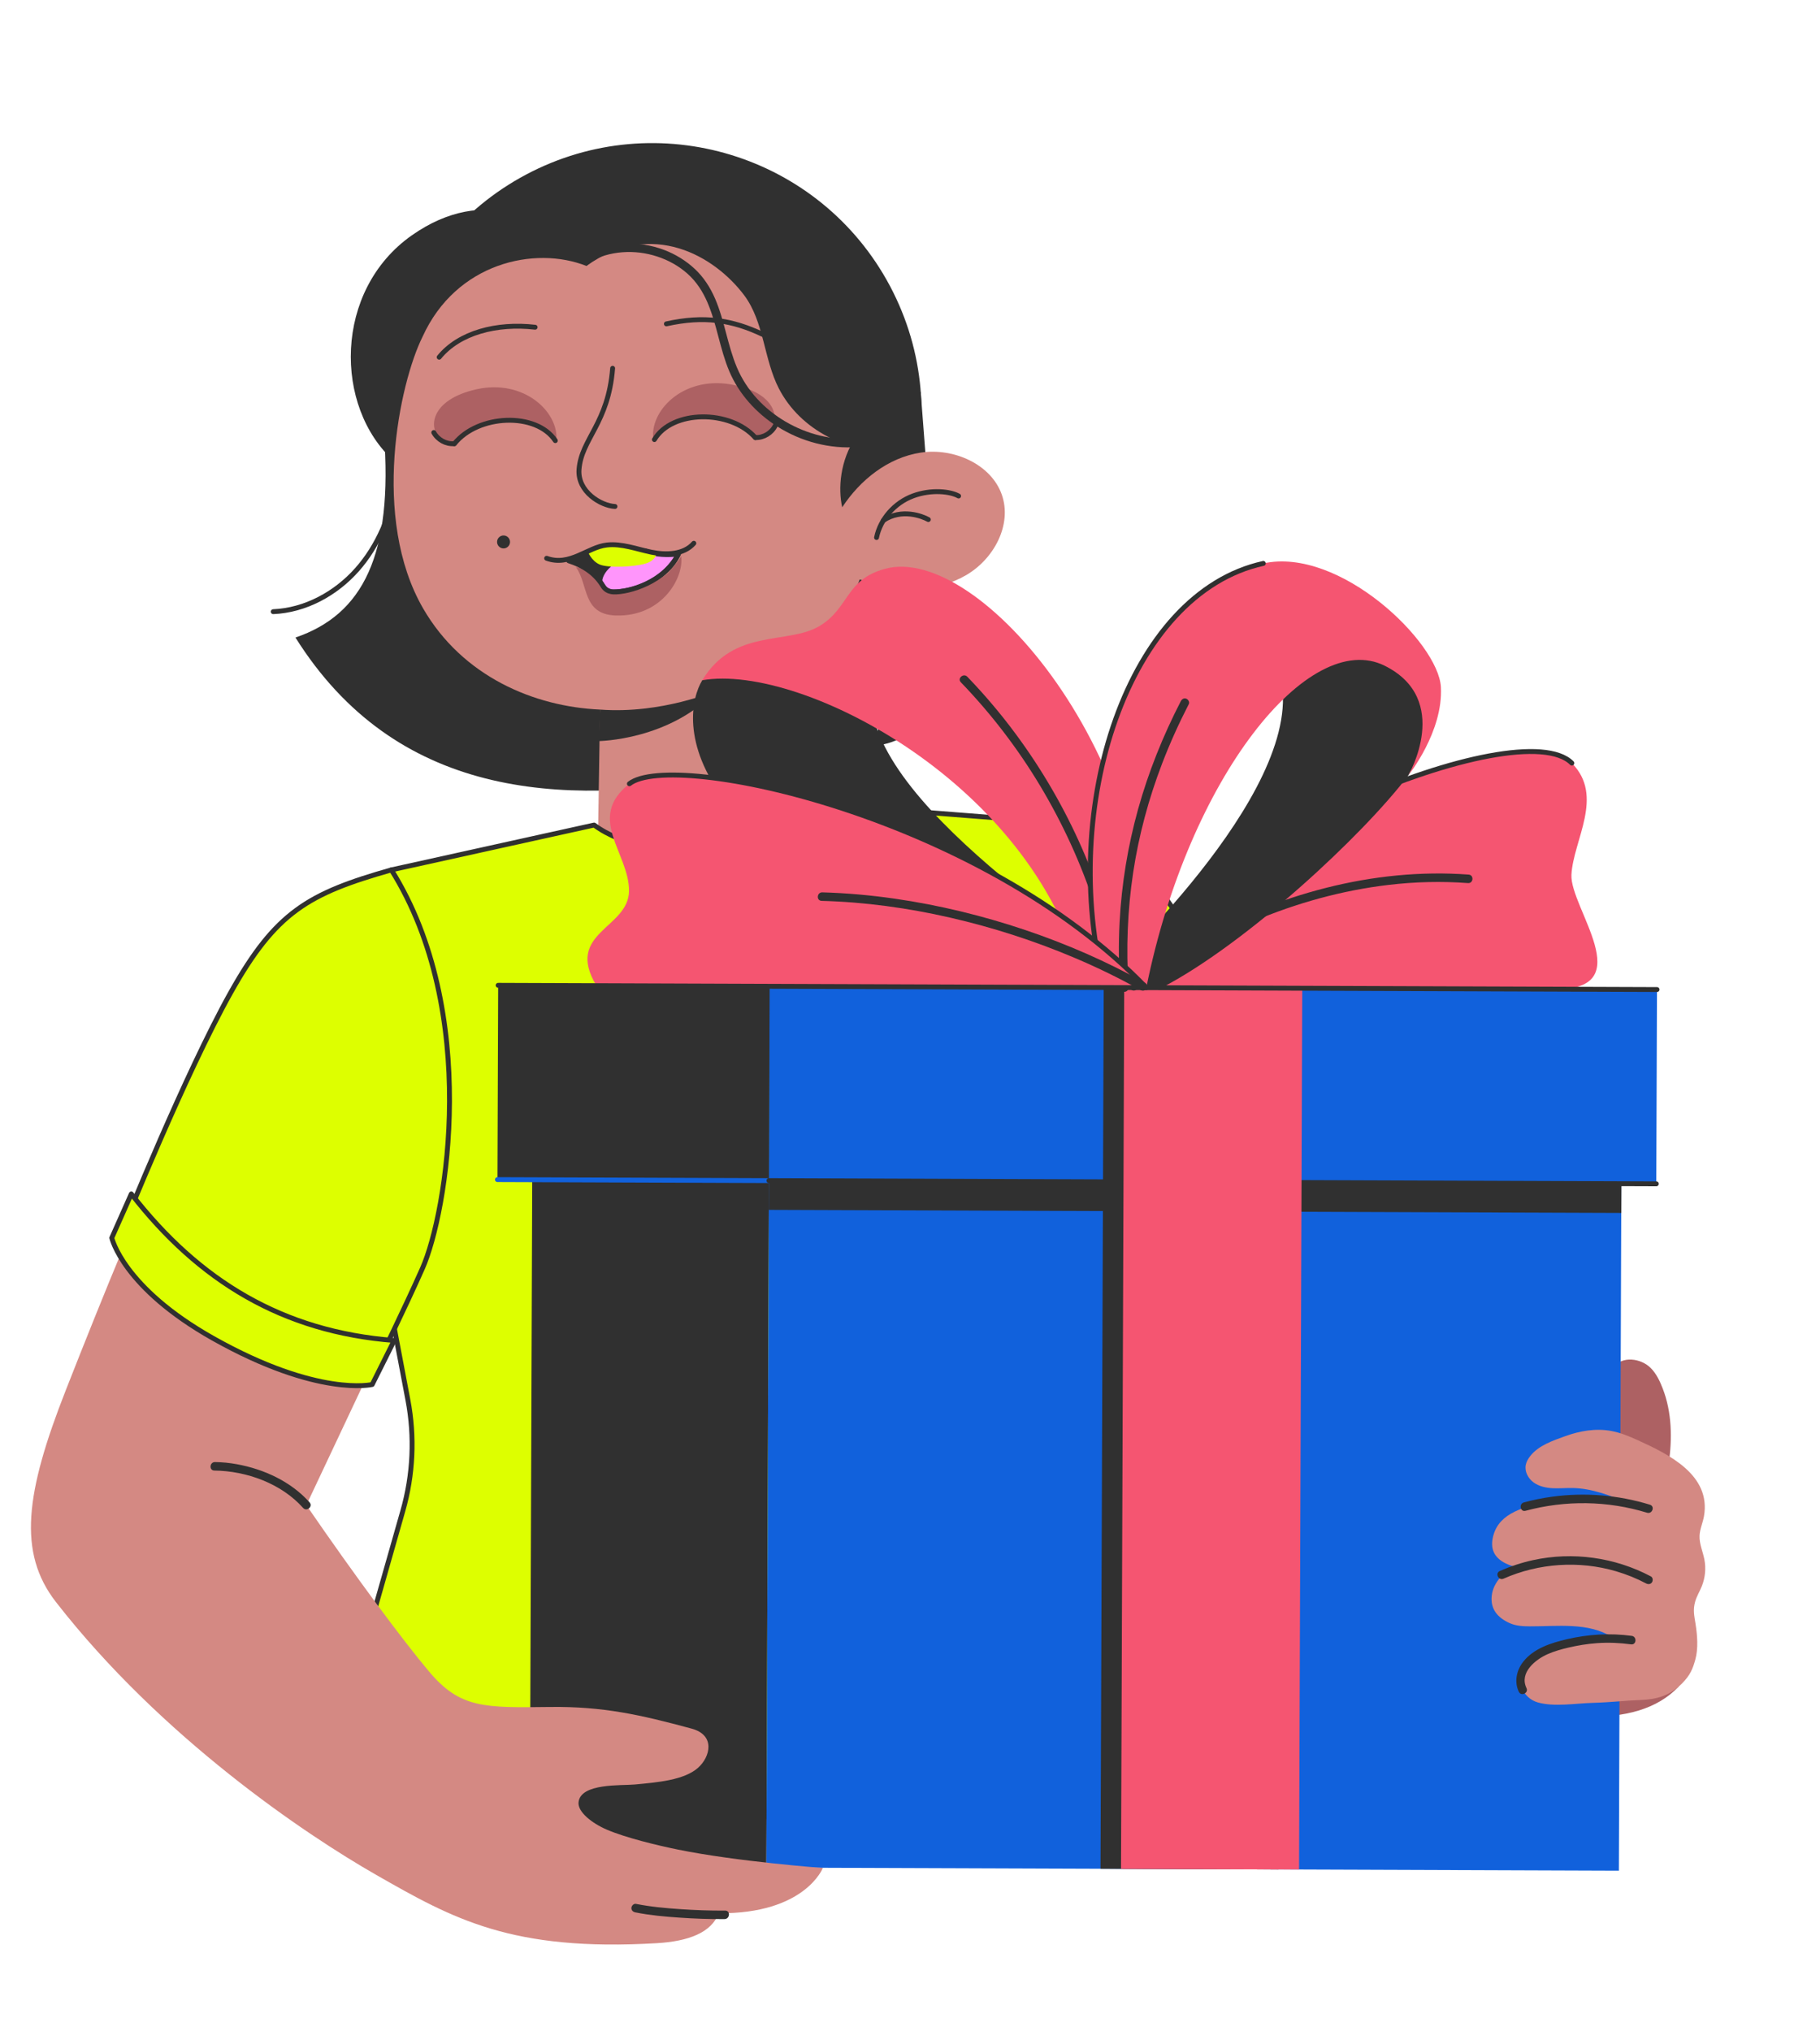 <svg width="745" height="831" viewBox="0 0 745 831" fill="none" xmlns="http://www.w3.org/2000/svg">
<path d="M663.166 626.668L546.717 546.944C546.717 546.944 504.01 423.658 482.45 384.661C460.998 345.862 437.453 340.731 412.151 337.607L396.944 475.549C396.944 475.549 430.24 555.755 447.051 592.593C461.509 624.274 471.377 629.231 504.783 647.843C545.223 670.377 651.901 727.374 687.167 690.167L663.166 626.668Z" fill="#AD6163"/>
<path d="M643.711 594.095C648.732 590.938 651.002 583.366 653.275 577.83C655.771 571.748 656.475 565.032 660.421 559.598C663.99 554.686 671.763 555.841 675.715 559.82C678.011 562.13 679.436 565.154 680.614 568.191C684.405 577.978 684.527 588.635 683.094 598.908C682.358 604.189 678.84 621.873 663.166 626.666L612.037 591.662C623.495 597.855 637.015 598.306 643.711 594.095Z" fill="#AD6163"/>
<path d="M546.719 546.944C530.627 543.616 510.607 549.852 499.431 559.156" stroke="#303030" stroke-width="2" stroke-miterlimit="10" stroke-linecap="round" stroke-linejoin="round"/>
<path d="M410.91 334.925C442.166 337.458 468.873 350.008 483.832 378.122C498.79 406.236 532.524 502.905 532.524 502.905C532.524 502.905 495.503 542.442 423.721 547.745L393.045 475.241L410.91 334.925Z" fill="#DDFF00" stroke="#303030" stroke-width="2" stroke-miterlimit="10" stroke-linecap="round" stroke-linejoin="round"/>
<path d="M527.875 483.801L534.787 503.728C507.44 532.727 466.501 548.455 421.515 549.739L414.153 531.069C459.542 527.724 495.145 508.647 527.875 483.801Z" fill="#DDFF00" stroke="#303030" stroke-width="2" stroke-miterlimit="10" stroke-linecap="round" stroke-linejoin="round"/>
<path d="M318.667 266.08C372.416 237.551 392.861 170.851 364.332 117.101C335.802 63.352 269.102 42.907 215.353 71.436C161.603 99.966 141.158 166.666 169.688 220.415C198.217 274.165 264.917 294.61 318.667 266.08Z" fill="#303030"/>
<path d="M240.035 108.828C225.871 88.959 198.303 75.41 168.566 96.312C136.514 118.84 136.656 166.648 161.334 188.733L240.035 108.828Z" fill="#303030"/>
<path d="M157.156 177.177C160.979 227.082 148.551 251.484 120.942 260.892C161.736 325.863 228.804 330.452 295.537 318.121C358.805 306.428 360.327 266.413 360.327 266.413C360.327 266.413 364.577 288.184 357.108 305.279C375.073 303.902 386.701 288.555 385.191 268.834C383.68 249.113 380.058 201.808 376.88 160.347L157.156 177.177Z" fill="#303030"/>
<path d="M111.852 250.309C124.972 249.751 137.419 242.956 146.134 233.132C154.848 223.308 160.017 210.673 162.213 197.725" stroke="#303030" stroke-width="2" stroke-miterlimit="10" stroke-linecap="round" stroke-linejoin="round"/>
<path d="M333.149 332.244L319.962 272.49C336.282 263.125 347.239 249.887 351.939 237.079L351.957 237.089C367.337 243.65 383.774 242.107 395.373 235.419C406.973 228.73 414.38 214.589 410.066 202.379C405.703 190.029 390.502 183.185 376.987 185.201C363.47 187.217 352.017 196.488 344.75 207.592C343.025 199.962 343.837 188.47 350.291 178.883C350.526 140.902 287.812 67.146 240.033 108.831C218.921 100.469 186.689 107.541 172.97 137.803L172.966 137.801C163.469 156.93 151.797 212.013 173.221 249.015C189.359 276.888 218.708 289.185 245.618 290.372L244.815 340.474L220.987 345.888C220.987 345.888 235.237 373.524 289.481 369.313C343.726 365.101 357.571 334.66 357.571 334.66L333.149 332.244Z" fill="#D48983"/>
<path d="M392.394 202.981C389.071 201.094 381.256 200.146 373.727 202.947C366.198 205.747 360.363 212.405 358.805 219.97" stroke="#303030" stroke-width="2" stroke-miterlimit="10" stroke-linecap="round" stroke-linejoin="round"/>
<path d="M380.003 212.608C377.555 211.234 369.094 207.951 361.62 212.949" stroke="#303030" stroke-width="2" stroke-miterlimit="10" stroke-linecap="round" stroke-linejoin="round"/>
<path d="M293.064 282.681C293.064 282.681 270.837 292.274 245.618 290.372L245.09 303.258C245.09 303.258 274.058 302.984 293.064 282.681Z" fill="#303030"/>
<path d="M250.775 150.706C249.006 173.311 237.995 179.579 237.02 192.062C236.303 201.231 246.052 206.99 251.735 207.256" stroke="#303030" stroke-width="2" stroke-miterlimit="10" stroke-linecap="round" stroke-linejoin="round"/>
<path d="M267.471 180.254C265.567 168.281 279.462 154.005 298.911 157.269C318.393 160.539 319.831 172.554 314.416 177.147C309.001 181.74 307.547 176.81 301.55 172.804C295.555 168.8 273.675 168.054 267.471 180.254Z" fill="#AD6163"/>
<path d="M267.871 179.887C275.089 167.697 298.98 167.525 309.203 179.11" stroke="#303030" stroke-width="2" stroke-miterlimit="10" stroke-linecap="round" stroke-linejoin="round"/>
<path d="M317.396 174.084C315.881 177.16 312.613 179.169 309.316 179.053" stroke="#303030" stroke-width="2" stroke-miterlimit="10" stroke-linecap="round" stroke-linejoin="round"/>
<path d="M272.779 132.529C288.194 129.121 299.634 130.858 312.406 136.936" stroke="#303030" stroke-width="2" stroke-miterlimit="10" stroke-linecap="round" stroke-linejoin="round"/>
<path d="M264.035 225.374C256.298 227.259 247.064 230.569 245.536 237.91C240.099 230.412 233.493 229.149 233.493 229.149C233.493 229.149 240.176 223.664 248.396 223.023C256.617 222.38 264.035 225.374 264.035 225.374Z" fill="#303030"/>
<path d="M277.705 226.657C275.905 230.853 267.49 241.634 251.188 242.228C247.624 242.248 247.085 240.107 245.536 237.91C245.504 234.526 249.761 227.346 264.035 225.374C268.19 227.128 273.88 227.207 277.705 226.657Z" fill="#FF95FB" stroke="#303030" stroke-width="2" stroke-miterlimit="10" stroke-linecap="round" stroke-linejoin="round"/>
<path d="M252.029 251.868C271.092 252.502 280.175 236.204 278.806 227.459C278.607 228.69 273.864 234.199 272.871 234.949C268.04 238.594 262.305 241.029 256.328 241.971C254.127 242.318 250.485 242.456 248.478 241.491C244.879 239.763 243.167 233.45 235.723 232.041C240.938 239.145 238.253 251.41 252.029 251.868Z" fill="#AD6163"/>
<path d="M268.736 226.329C268.736 226.329 268.675 229.386 264.073 230.677C259.47 231.966 249.257 232.488 245.634 231.071C242.012 229.651 240.437 225.355 240.437 225.355C240.437 225.355 246.337 222.194 250.683 222.739C255.03 223.282 267.226 226.155 268.736 226.329Z" fill="#DDFF00"/>
<path d="M223.762 228.461C233.278 231.911 240.493 223.906 248.398 223.021C254.561 222.331 260.589 224.723 266.664 225.974C272.738 227.227 279.927 226.981 284.012 222.317" stroke="#303030" stroke-width="2" stroke-miterlimit="10" stroke-linecap="round" stroke-linejoin="round"/>
<path d="M232.822 229.497C238.461 231.308 243.286 234.275 246.475 239.266C246.99 240.073 247.93 242.09 251.188 242.228C257.173 242.481 272.801 238.077 277.934 226.149" stroke="#303030" stroke-width="2" stroke-miterlimit="10" stroke-linecap="round" stroke-linejoin="round"/>
<path d="M227.73 180.662C229.035 168.608 214.444 155.044 195.183 159.275C175.889 163.515 175.051 175.585 180.69 179.902C186.328 184.221 187.533 179.223 193.322 174.923C199.112 170.623 220.926 168.788 227.73 180.662Z" fill="#AD6163"/>
<path d="M227.315 180.314C219.497 168.5 195.627 169.52 185.997 181.602" stroke="#303030" stroke-width="2" stroke-miterlimit="10" stroke-linecap="round" stroke-linejoin="round"/>
<path d="M177.562 176.993C179.229 179.989 182.592 181.832 185.878 181.551" stroke="#303030" stroke-width="2" stroke-miterlimit="10" stroke-linecap="round" stroke-linejoin="round"/>
<path d="M219.044 133.908C203.361 132.092 187.932 136.141 179.774 146.171" stroke="#303030" stroke-width="2" stroke-miterlimit="10" stroke-linecap="round" stroke-linejoin="round"/>
<path d="M208.764 221.979C208.65 223.438 207.375 224.529 205.914 224.415C204.453 224.301 203.363 223.026 203.477 221.565C203.592 220.104 204.867 219.014 206.328 219.128C207.788 219.243 208.879 220.518 208.764 221.979Z" fill="#303030"/>
<path d="M304.59 120.782C312.801 131.686 312.59 146.912 318.851 159.044C327.535 175.87 347.37 186.188 366.132 183.633C356.65 179.996 353.895 168.133 352.605 158.059C350.844 144.297 350.174 129.903 344.061 117.449C318.252 64.857 242.011 83.562 240.033 108.83C267.047 89.568 292.659 104.937 304.59 120.782Z" fill="#303030"/>
<path d="M241.04 107.264C249.544 102.566 259.87 101.961 269.048 104.977C273.622 106.481 277.908 108.859 281.5 112.08C285.06 115.273 287.647 119.273 289.537 123.639C293.481 132.751 294.662 142.789 298.53 151.937C302.48 161.282 309.644 169.127 318.177 174.53C328.004 180.755 339.627 183.806 351.24 182.945C352.178 182.875 352.784 181.75 352.621 180.904C352.426 179.891 351.522 179.453 350.579 179.524C330.512 181.014 309.574 169.123 301.668 150.42C297.802 141.275 296.624 131.241 292.676 122.121C290.721 117.605 288.017 113.411 284.401 110.045C280.765 106.663 276.508 104.037 271.863 102.277C261.473 98.34 249.324 98.715 239.524 104.129C237.566 105.208 239.069 108.352 241.04 107.264Z" fill="#303030"/>
<path d="M447.241 576.482L442.711 648.054C442.711 648.054 434.103 684.149 326.997 688.49C219.89 692.83 182.765 657.006 182.765 657.006L170.534 585.973L447.241 576.482Z" fill="#D48983"/>
<path d="M455.342 529.088L449.56 597.046L473.953 684.938C449.723 738.13 243.994 785.673 146.873 681.558L164.915 618.208C169.113 603.47 169.817 587.955 166.971 572.896L155.618 512.84C155.618 512.84 136.382 440.906 160.198 355.972L243.201 337.623C266.741 354.944 316.014 349.537 332.516 328.789L410.908 334.923C474.248 404.499 508.137 474.978 455.342 529.088Z" fill="#DDFF00" stroke="#303030" stroke-width="2" stroke-miterlimit="10" stroke-linecap="round" stroke-linejoin="round"/>
<path d="M315.018 403.59L218.145 403.239L216.839 763.898L313.712 764.249L315.018 403.59Z" fill="#303030"/>
<path d="M663.972 404.854L315.017 403.591L313.711 764.249L662.666 765.513L663.972 404.854Z" fill="#1161DC"/>
<path d="M678.272 404.905L315.054 403.59L314.766 483.098L677.984 484.413L678.272 404.905Z" fill="#1161DC"/>
<path d="M315.054 403.591L203.919 403.189L203.631 482.696L314.766 483.098L315.054 403.591Z" fill="#303030"/>
<path d="M203.628 482.717L314.766 483.121" stroke="#1161DC" stroke-width="2" stroke-miterlimit="10" stroke-linecap="round" stroke-linejoin="round"/>
<path d="M677.994 484.444L314.765 483.121" stroke="#303030" stroke-width="2" stroke-miterlimit="10" stroke-linecap="round" stroke-linejoin="round"/>
<path d="M524.669 404.35L451.794 404.086L450.488 764.744L523.363 765.008L524.669 404.35Z" fill="#303030"/>
<path d="M663.722 484.361L314.767 483.098L314.723 495.099L663.679 496.362L663.722 484.361Z" fill="#303030"/>
<path d="M533.063 404.379L460.188 404.115L458.882 764.774L531.757 765.038L533.063 404.379Z" fill="#F55571"/>
<path d="M287.464 278.37C278.641 292.788 271.018 354.348 439.876 404.066L469.236 404.172C437.427 378.662 339.804 317.022 358.848 272.277C358.848 272.277 315.592 262.305 287.464 278.37Z" fill="#303030"/>
<path d="M469.236 404.174C475.469 310.869 400.889 222.29 362.295 232.752C345.933 237.187 347.651 248.988 335.353 256.239C322.364 263.899 300.389 257.01 287.462 278.371C328.286 271.21 425.687 322.061 443.803 404.081L469.236 404.174Z" fill="#F55571"/>
<path d="M393.31 279.198C405.718 292.071 416.662 306.346 425.847 321.688C434.964 336.914 442.438 353.167 447.954 370.038C451.087 379.622 453.6 389.4 455.485 399.306C455.903 401.505 459.327 400.854 458.908 398.644C455.534 380.905 450.118 363.553 442.856 347.022C435.592 330.49 426.461 314.779 415.713 300.271C409.641 292.074 403.039 284.277 395.96 276.932C394.407 275.324 391.75 277.58 393.31 279.198Z" fill="#303030"/>
<path d="M452.173 404.111C487.522 345.103 622.282 290.95 643.421 312.277C656.857 325.833 643.982 343.812 643.254 357.959C642.563 371.411 671.339 404.908 636.941 404.783C612.836 404.697 452.173 404.111 452.173 404.111Z" fill="#F55571"/>
<path d="M601.186 357.901C581.603 356.441 561.827 358.514 542.814 363.324C523.995 368.086 505.816 375.454 488.924 385.015C479.855 390.149 471.141 395.923 462.915 402.323C461.142 403.703 463.411 406.346 465.179 404.971C479.774 393.617 495.918 384.282 512.935 377.059C530.658 369.538 549.408 364.34 568.543 362.099C579.286 360.841 590.127 360.569 600.914 361.375C603.149 361.541 603.426 358.068 601.186 357.901Z" fill="#303030"/>
<path d="M452.173 404.111C487.522 345.103 622.282 290.95 643.421 312.277" stroke="#303030" stroke-width="2" stroke-miterlimit="10" stroke-linecap="round" stroke-linejoin="round"/>
<path d="M576.517 317.256C558.003 341.731 510.201 386.163 475.53 404.196L447.177 404.092C447.177 404.092 528.494 331.001 525.074 283.099C521.652 235.196 482.804 258.085 482.804 258.085C482.804 258.085 511.178 223.52 548.22 242.227C585.26 260.935 595.063 284.524 576.517 317.256Z" fill="#303030"/>
<path d="M589.814 281.143C588.8 262.834 548.37 223.686 517.128 230.557C461.753 242.738 433.104 330.193 452.171 404.111L469.236 404.172C486.613 317.964 535.838 257.04 566.792 272.423C594.573 286.23 576.516 317.254 576.516 317.254C576.516 317.254 590.828 299.452 589.814 281.143Z" fill="#F55571"/>
<path d="M483.343 286.956C476.068 301.088 470.098 315.889 465.844 331.21C461.674 346.23 459.127 361.693 458.3 377.26C457.818 386.328 457.93 395.411 458.521 404.471C458.582 405.411 459.722 406.014 460.563 405.851C461.581 405.654 462.005 404.753 461.942 403.809C460.923 388.189 461.525 372.456 463.865 356.975C466.161 341.793 470.178 326.904 475.66 312.565C478.85 304.224 482.533 296.079 486.619 288.14C487.05 287.304 486.378 286.199 485.574 285.909C484.594 285.556 483.776 286.116 483.343 286.956Z" fill="#303030"/>
<path d="M517.128 230.559C461.753 242.74 433.104 330.194 452.171 404.112" stroke="#303030" stroke-width="2" stroke-miterlimit="10" stroke-linecap="round" stroke-linejoin="round"/>
<path d="M469.236 404.174C401.308 333.674 275.524 306.739 257.64 320.725C239.756 334.71 257.537 349.115 257.481 364.539C257.426 379.963 231.004 381.555 244.132 403.354L469.236 404.174Z" fill="#F55571"/>
<path d="M336.324 368.644C354.035 369.129 371.693 371.555 388.954 375.513C406.478 379.53 423.667 385.08 440.216 392.112C449.298 395.971 458.183 400.286 466.793 405.11C467.613 405.569 468.645 405.497 469.218 404.672C469.714 403.956 469.606 402.708 468.78 402.247C453.151 393.489 436.658 386.303 419.683 380.583C402.329 374.734 384.434 370.384 366.307 367.761C356.461 366.337 346.541 365.444 336.596 365.171C334.362 365.11 334.077 368.582 336.324 368.644Z" fill="#303030"/>
<path d="M469.236 404.174C401.308 333.674 275.524 306.739 257.64 320.725" stroke="#303030" stroke-width="2" stroke-miterlimit="10" stroke-linecap="round" stroke-linejoin="round"/>
<path d="M203.917 403.206L678.285 404.936" stroke="#303030" stroke-width="2" stroke-miterlimit="10" stroke-linecap="round" stroke-linejoin="round"/>
<path d="M154.137 767.321C185.479 785.213 209.439 798.696 268.922 795.181C281.795 794.42 291.206 790.875 294.21 782.93C329.547 783.244 336.824 764.411 336.824 764.411C336.824 764.411 301.778 761.829 277.504 756.882C269.202 755.191 256.157 752.063 248.367 748.71C242.327 746.109 236.402 741.474 236.823 737.5C237.66 729.612 254.322 730.762 259.805 730.251C269.318 729.364 280.016 728.451 285.695 723.449C290.738 719.006 292.993 710.063 283.106 707.384C262.042 701.68 246.797 698.263 225.159 698.525C198.212 698.851 188.352 699.168 175.6 683.991C164.774 671.107 145.872 645.695 125.397 615.937L173.575 513.752C173.575 513.752 192.419 403.514 157.748 359.255C111.265 370.577 93.606 414.742 76.254 451.871C58.903 488.999 42.245 529.925 26.892 568.996C10.433 610.885 7.148 635.358 22.918 655.605C66.073 711.001 124.81 750.58 154.137 767.321Z" fill="#D48983"/>
<path d="M296.842 781.852C290.674 781.904 284.501 781.674 278.35 781.252C272.323 780.84 266.263 780.289 260.334 779.103C259.41 778.917 258.528 779.846 258.461 780.704C258.38 781.736 259.134 782.391 260.062 782.577C265.991 783.764 272.052 784.314 278.078 784.726C284.229 785.148 290.404 785.378 296.57 785.325C298.794 785.305 299.087 781.832 296.842 781.852Z" fill="#303030"/>
<path d="M87.736 601.775C100.95 601.939 115.135 607.069 124.073 617.067C125.568 618.739 128.221 616.48 126.722 614.803C119.07 606.245 108.052 601.198 96.889 599.171C93.958 598.639 90.988 598.339 88.008 598.303C85.778 598.273 85.489 601.747 87.736 601.775Z" fill="#303030"/>
<path d="M160.2 355.974C126.147 365.64 112.843 373.257 94.362 406.305C75.881 439.354 50.446 502.27 50.446 502.27C50.446 502.27 62.655 519.121 90.793 535.526C118.932 551.931 154.742 557.641 154.742 557.641C154.742 557.641 165.48 535.801 172.906 519.08C183.038 496.261 196.6 414.055 160.2 355.974Z" fill="#DDFF00" stroke="#303030" stroke-width="2" stroke-miterlimit="10" stroke-linecap="round" stroke-linejoin="round"/>
<path d="M161.352 548.551L152.357 566.559C152.357 566.559 130.281 571.884 87.294 547.705C50.27 526.878 45.759 506.557 45.759 506.557L53.753 488.57C81.381 524.135 115.621 545 161.352 548.551Z" fill="#DDFF00" stroke="#303030" stroke-width="2" stroke-miterlimit="10" stroke-linecap="round" stroke-linejoin="round"/>
<path d="M688.486 688.943C683.477 693.98 677.99 695.45 671.528 695.666C665.867 695.854 659.898 696.61 651.718 696.853C644.784 697.058 636.253 698.556 629.542 696.681C622.958 694.843 621.116 687.302 621.858 684.452C622.772 680.945 626.052 678.869 629.116 677.384C638.799 672.689 649.326 670.121 659.872 669.881C649.951 663.787 637.682 665.572 626.227 665.528C623.376 665.517 620.454 665.365 617.84 664.161C613.129 661.992 610.031 658.571 610.629 653.005C611.227 647.437 616.009 642.476 621.065 641.409C618.773 640.737 609.231 638.825 610.995 629.609C612.76 620.391 621.048 616.777 635.537 614.198C640.763 613.268 646.101 613.149 651.388 613.512C655.992 613.829 661.913 613.49 666.291 614.955C659.085 611.963 651.622 609.094 643.82 608.924C641.066 608.864 638.309 609.142 635.559 609.002C632.807 608.862 629.989 608.262 627.762 606.64C625.537 605.017 624.032 602.204 624.549 599.5C624.807 598.153 625.529 596.936 626.376 595.856C629.815 591.471 635.726 589.498 640.802 587.672C646.766 585.527 653.24 584.415 659.538 585.575C663.266 586.262 666.808 587.712 670.257 589.283C682.968 595.073 700.509 603.516 697.5 620.505C697.03 623.163 695.836 625.674 695.705 628.372C695.542 631.73 697.033 634.868 697.671 638.147C698.379 641.787 698.005 645.679 696.62 649.111C695.764 651.23 694.535 653.178 693.906 655.387C692.913 658.874 693.532 661.173 694.063 664.586C694.781 669.191 695.226 674.693 693.94 679.22C692.916 682.824 691.982 685.424 688.486 688.943Z" fill="#D48983"/>
<path d="M675.387 615.757C662.416 611.775 648.671 610.652 635.227 612.497C631.367 613.027 627.549 613.81 623.787 614.821C621.637 615.399 622.275 618.827 624.449 618.244C640.746 613.868 658.059 614.08 674.203 619.035C676.341 619.69 677.532 616.416 675.387 615.757Z" fill="#303030"/>
<path d="M615.459 646.021C629.854 639.666 646.371 638.544 661.481 642.981C665.731 644.23 669.875 645.886 673.791 647.962C674.622 648.403 675.635 648.362 676.216 647.525C676.703 646.824 676.614 645.543 675.779 645.1C661.038 637.287 643.789 634.871 627.473 638.447C622.829 639.464 618.288 640.966 613.939 642.886C611.888 643.791 613.404 646.928 615.459 646.021Z" fill="#303030"/>
<path d="M624.849 690.782C621.839 684.475 628.476 679.128 633.541 676.895C636.292 675.682 639.197 674.884 642.12 674.204C645.939 673.314 649.805 672.684 653.719 672.405C658.365 672.073 663.05 672.272 667.663 672.898C669.887 673.2 670.152 669.726 667.935 669.425C659.098 668.226 650.135 668.764 641.458 670.783C634.917 672.305 627.81 674.538 623.497 680.035C620.781 683.496 619.769 688.231 621.712 692.303C622.677 694.323 625.817 692.811 624.849 690.782Z" fill="#303030"/>
</svg>
